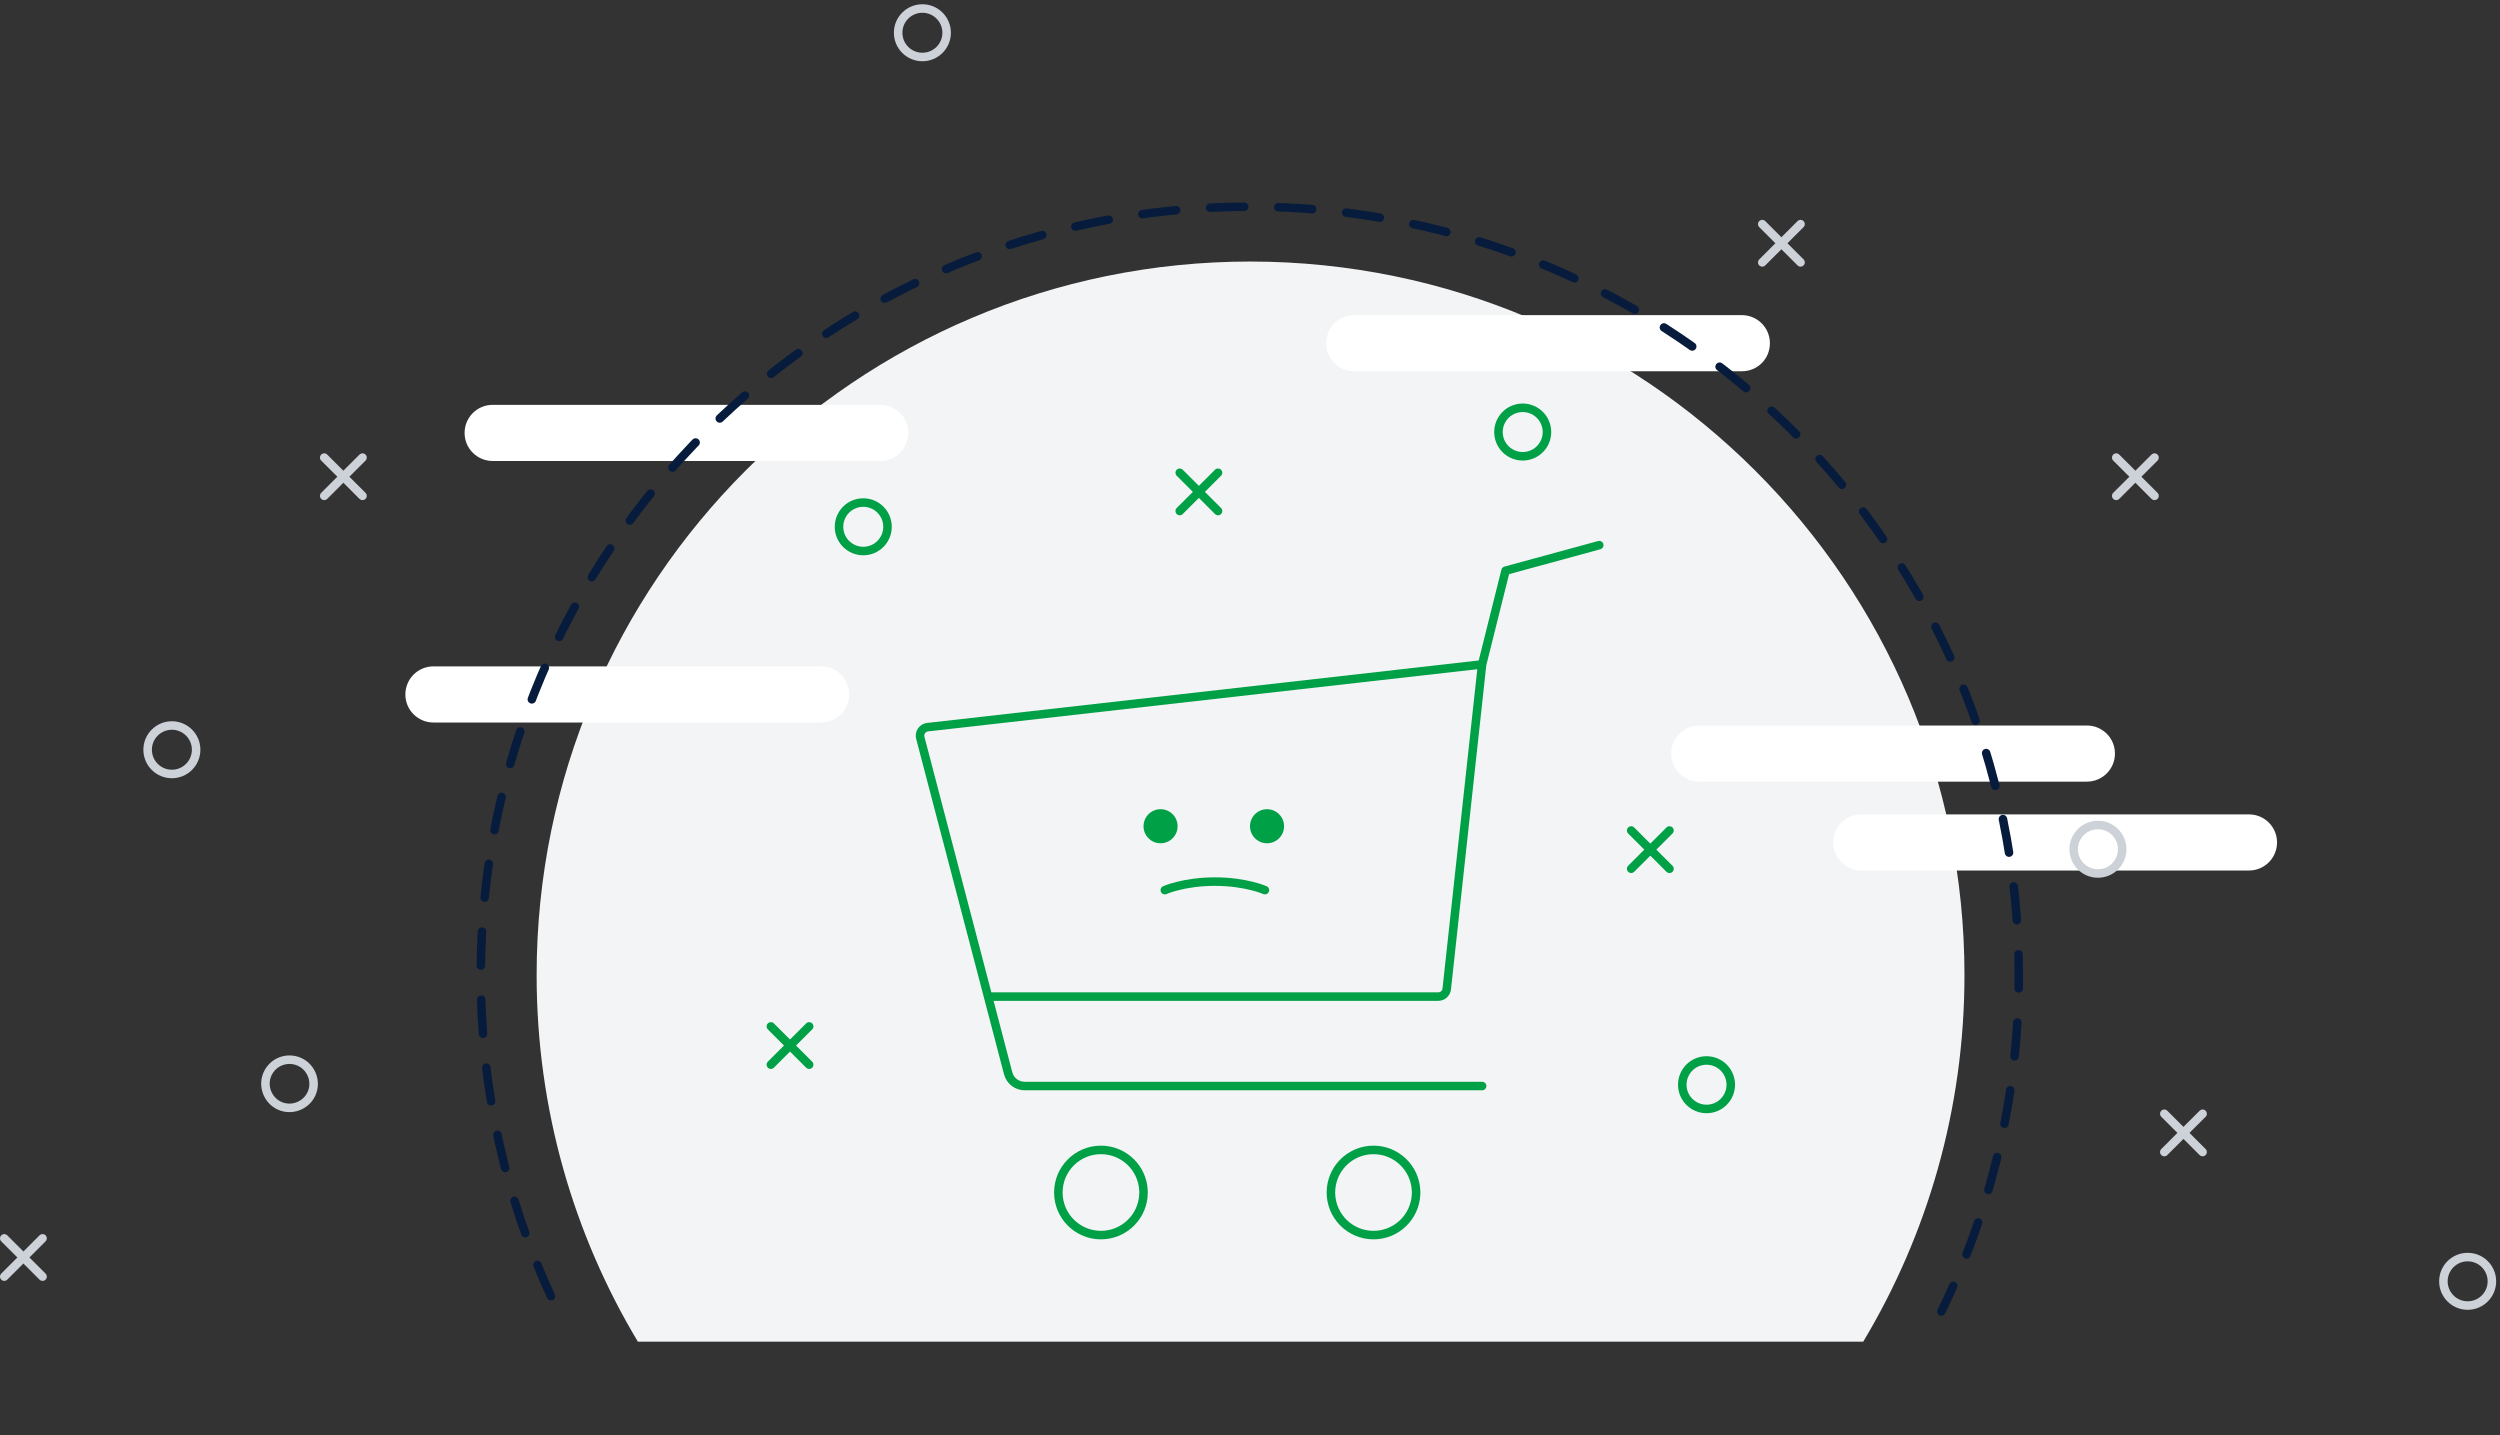 <svg width="587" height="337" viewBox="0 0 587 337" fill="none" xmlns="http://www.w3.org/2000/svg">
<rect x="0" y="0" width="587" height="337" fill="#333333" stroke="none"/>
<path d="M461.257 228.958C461.257 260.411 452.566 289.867 437.481 315.03H149.776C134.691 289.867 126 260.411 126 228.958C126 136.396 201.023 61.408 293.628 61.408C386.234 61.508 461.257 136.496 461.257 228.958Z" fill="#F3F4F5"/>
<path d="M206.686 108.239H115.679C112.083 108.239 109.086 105.343 109.086 101.649C109.086 98.054 111.983 95.059 115.679 95.059H206.686C210.282 95.059 213.279 97.954 213.279 101.649C213.179 105.343 210.282 108.239 206.686 108.239Z" fill="white"/>
<path d="M408.979 87.171H317.972C314.376 87.171 311.379 84.275 311.379 80.58C311.379 76.986 314.276 73.99 317.972 73.99H408.979C412.575 73.99 415.572 76.886 415.572 80.58C415.572 84.275 412.675 87.171 408.979 87.171Z" fill="white"/>
<path d="M489.999 183.528H398.992C395.395 183.528 392.398 180.632 392.398 176.938C392.398 173.343 395.295 170.348 398.992 170.348H489.999C493.595 170.348 496.592 173.243 496.592 176.938C496.592 180.532 493.695 183.528 489.999 183.528Z" fill="white"/>
<path d="M528.057 204.395H437.05C433.454 204.395 430.457 201.5 430.457 197.805C430.457 194.21 433.354 191.215 437.05 191.215H528.057C531.653 191.215 534.65 194.111 534.65 197.805C534.65 201.4 531.753 204.395 528.057 204.395Z" fill="white"/>
<path d="M192.78 169.647H101.773C98.177 169.647 95.18 166.751 95.18 163.057C95.18 159.462 98.077 156.467 101.773 156.467H192.78C196.376 156.467 199.373 159.362 199.373 163.057C199.373 166.751 196.376 169.647 192.78 169.647Z" fill="white"/>
<path d="M129.366 304.345C118.777 281.38 112.883 255.918 112.883 228.958C112.883 129.307 193.8 48.527 293.498 48.527C393.196 48.527 474.013 129.307 474.013 228.958C474.013 257.316 467.52 284.076 455.832 307.94" stroke="#071C3C" stroke-width="2" stroke-miterlimit="10" stroke-linecap="round" stroke-dasharray="8 8"/>
<path d="M85.116 107.441L76.125 116.428" stroke="#CDD2D8" stroke-width="2" stroke-miterlimit="10" stroke-linecap="round"/>
<path d="M76.125 107.441L85.116 116.428" stroke="#CDD2D8" stroke-width="2" stroke-miterlimit="10" stroke-linecap="round"/>
<path d="M9.991 290.766L1 299.752" stroke="#CDD2D8" stroke-width="2" stroke-miterlimit="10" stroke-linecap="round"/>
<path d="M1 290.766L9.991 299.752" stroke="#CDD2D8" stroke-width="2" stroke-miterlimit="10" stroke-linecap="round"/>
<path d="M285.991 111L277 119.987" stroke="#00A046" stroke-width="2" stroke-miterlimit="10" stroke-linecap="round"/>
<path d="M277 111L285.991 119.987" stroke="#00A046" stroke-width="2" stroke-miterlimit="10" stroke-linecap="round"/>
<path d="M189.991 241L181 249.987" stroke="#00A046" stroke-width="2" stroke-miterlimit="10" stroke-linecap="round"/>
<path d="M181 241L189.991 249.987" stroke="#00A046" stroke-width="2" stroke-miterlimit="10" stroke-linecap="round"/>
<path d="M391.991 195L383 203.987" stroke="#00A046" stroke-width="2" stroke-miterlimit="10" stroke-linecap="round"/>
<path d="M383 195L391.991 203.987" stroke="#00A046" stroke-width="2" stroke-miterlimit="10" stroke-linecap="round"/>
<path d="M517.17 261.512L508.18 270.498" stroke="#CDD2D8" stroke-width="2" stroke-miterlimit="10" stroke-linecap="round"/>
<path d="M508.18 261.512L517.17 270.498" stroke="#CDD2D8" stroke-width="2" stroke-miterlimit="10" stroke-linecap="round"/>
<path d="M505.881 107.441L496.891 116.428" stroke="#CDD2D8" stroke-width="2" stroke-miterlimit="10" stroke-linecap="round"/>
<path d="M496.891 107.441L505.881 116.428" stroke="#CDD2D8" stroke-width="2" stroke-miterlimit="10" stroke-linecap="round"/>
<path d="M422.768 52.621L413.777 61.608" stroke="#CDD2D8" stroke-width="2" stroke-miterlimit="10" stroke-linecap="round"/>
<path d="M413.777 52.621L422.768 61.608" stroke="#CDD2D8" stroke-width="2" stroke-miterlimit="10" stroke-linecap="round"/>
<path d="M40.358 181.731C43.503 181.731 46.052 179.182 46.052 176.039C46.052 172.896 43.503 170.348 40.358 170.348C37.213 170.348 34.664 172.896 34.664 176.039C34.664 179.182 37.213 181.731 40.358 181.731Z" stroke="#CDD2D8" stroke-width="2" stroke-miterlimit="10" stroke-linecap="round"/>
<path d="M71.728 250.228C74.026 252.325 74.326 255.82 72.228 258.216C70.13 260.513 66.633 260.812 64.236 258.715C61.938 256.618 61.639 253.124 63.736 250.727C65.734 248.431 69.331 248.131 71.728 250.228Z" stroke="#CDD2D8" stroke-width="2" stroke-miterlimit="10" stroke-linecap="round"/>
<path d="M579.405 306.543C582.55 306.543 585.099 303.995 585.099 300.852C585.099 297.708 582.55 295.16 579.405 295.16C576.26 295.16 573.711 297.708 573.711 300.852C573.711 303.995 576.26 306.543 579.405 306.543Z" stroke="#CDD2D8" stroke-width="2" stroke-miterlimit="10" stroke-linecap="round"/>
<path d="M363.228 101.443C363.228 104.539 360.731 107.135 357.534 107.135C354.437 107.135 351.84 104.639 351.84 101.443C351.84 98.348 354.337 95.752 357.534 95.752C360.731 95.752 363.228 98.348 363.228 101.443Z" stroke="#00A046" stroke-width="2" stroke-miterlimit="10" stroke-linecap="round"/>
<path d="M406.388 254.692C406.388 257.787 403.891 260.383 400.694 260.383C397.597 260.383 395 257.887 395 254.692C395 251.596 397.497 249 400.694 249C403.891 249 406.388 251.596 406.388 254.692Z" stroke="#00A046" stroke-width="2" stroke-miterlimit="10" stroke-linecap="round"/>
<path d="M208.388 123.692C208.388 126.787 205.891 129.383 202.694 129.383C199.597 129.383 197 126.887 197 123.692C197 120.596 199.497 118 202.694 118C205.891 118 208.388 120.596 208.388 123.692Z" stroke="#00A046" stroke-width="2" stroke-miterlimit="10" stroke-linecap="round"/>
<path d="M216.577 13.381C219.722 13.381 222.271 10.833 222.271 7.69C222.271 4.546 219.722 1.998 216.577 1.998C213.432 1.998 210.883 4.546 210.883 7.69C210.883 10.833 213.432 13.381 216.577 13.381Z" stroke="#CDD2D8" stroke-width="2" stroke-miterlimit="10" stroke-linecap="round"/>
<path d="M492.597 205.094C495.741 205.094 498.291 202.546 498.291 199.402C498.291 196.259 495.741 193.711 492.597 193.711C489.452 193.711 486.902 196.259 486.902 199.402C486.902 202.546 489.452 205.094 492.597 205.094Z" stroke="#CDD2D8" stroke-width="2" stroke-miterlimit="10" stroke-linecap="round"/>
<path d="M375.5 128L353.5 134L348 156M348 156L217.795 170.74C216.584 170.877 215.776 172.056 216.085 173.234L232 234M348 156L339.694 232.217C339.584 233.231 338.727 234 337.706 234H232M348 255H240.587C238.768 255 237.179 253.773 236.718 252.013L232 234" stroke="#00A046" stroke-width="2" stroke-linecap="round" stroke-linejoin="round"/>
<circle cx="272.5" cy="194" r="4" fill="#00A046"/>
<circle cx="297.5" cy="194" r="4" fill="#00A046"/>
<path d="M273.5 209C273.5 209 278 207 285.25 207C292.5 207 297 209 297 209" stroke="#00A046" stroke-width="2" stroke-linecap="round"/>
<path fill-rule="evenodd" clip-rule="evenodd" d="M249.5 280C249.5 275.029 253.529 271 258.5 271C263.315 271 267.247 274.782 267.488 279.537C267.496 279.69 267.5 279.845 267.5 280C267.5 280.153 267.496 280.306 267.489 280.457C267.251 285.215 263.317 289 258.5 289C253.625 289 249.656 285.124 249.504 280.286C249.501 280.191 249.5 280.096 249.5 280ZM247.5 280.05C247.513 283.028 248.71 285.727 250.644 287.7C252.641 289.737 255.423 291 258.5 291C261.577 291 264.358 289.737 266.355 287.701C266.355 287.701 266.355 287.7 266.356 287.7C266.375 287.68 266.395 287.66 266.415 287.639C268.325 285.661 269.5 282.968 269.5 280C269.5 279.808 269.495 279.617 269.485 279.427C269.345 276.686 268.201 274.211 266.415 272.361C266.395 272.34 266.375 272.32 266.356 272.3C266.355 272.3 266.355 272.299 266.355 272.299C264.358 270.263 261.577 269 258.5 269C255.423 269 252.641 270.263 250.644 272.3C248.699 274.284 247.5 277.002 247.5 280C247.5 280.017 247.5 280.033 247.5 280.05Z" fill="#00A046"/>
<path fill-rule="evenodd" clip-rule="evenodd" d="M331.488 279.531C331.244 274.778 327.313 271 322.5 271C317.529 271 313.5 275.029 313.5 280C313.5 280.109 313.502 280.217 313.506 280.325C313.677 285.145 317.638 289 322.5 289C327.317 289 331.251 285.215 331.489 280.457C331.496 280.306 331.5 280.153 331.5 280C331.5 279.843 331.496 279.686 331.488 279.531ZM333.486 280.559C333.195 286.374 328.388 291 322.5 291C319.423 291 316.642 289.737 314.645 287.701C314.645 287.701 314.645 287.7 314.644 287.7C314.625 287.68 314.605 287.66 314.585 287.639C312.675 285.661 311.5 282.968 311.5 280C311.5 277.032 312.675 274.339 314.585 272.361C314.605 272.34 314.625 272.32 314.644 272.3C314.645 272.3 314.645 272.299 314.645 272.299C316.642 270.263 319.423 269 322.5 269C328.385 269 333.191 273.622 333.486 279.434C333.495 279.621 333.5 279.81 333.5 280C333.5 280.187 333.495 280.374 333.486 280.559Z" fill="#00A046"/>
</svg>
